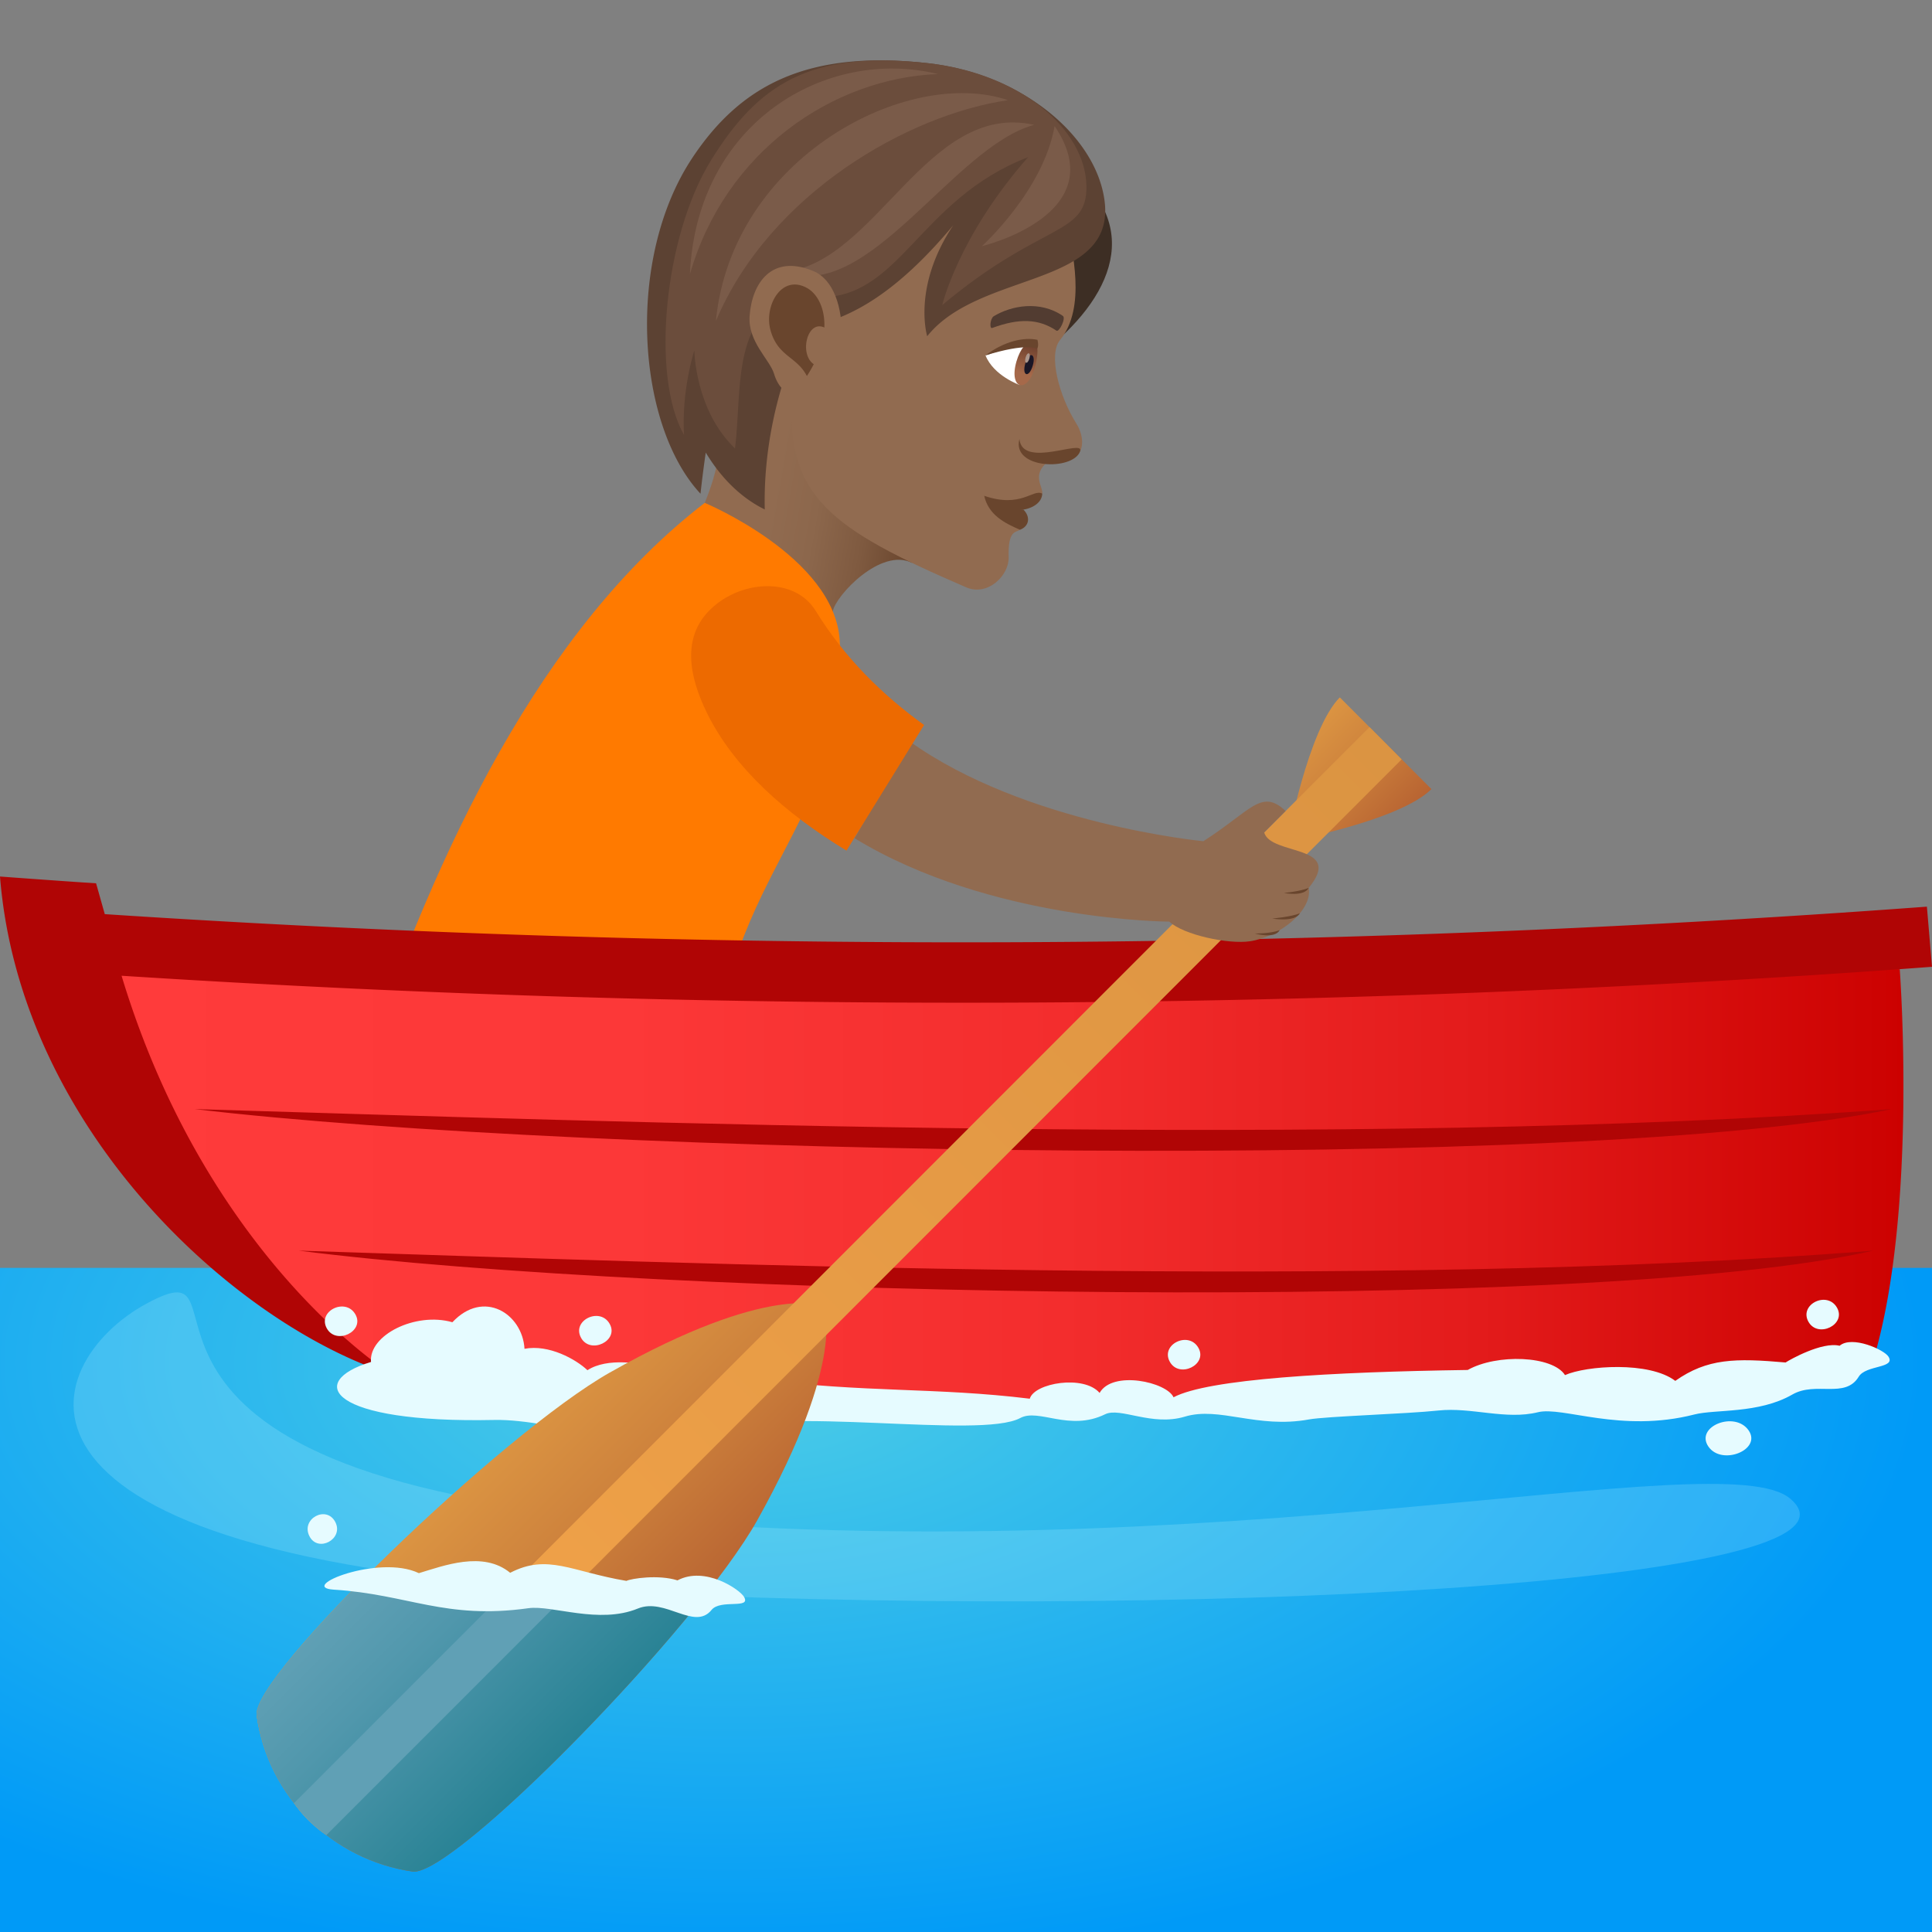 <svg xmlns="http://www.w3.org/2000/svg" xml:space="preserve" style="enable-background:new 0 0 64 64" viewBox="0 0 64 64"><rect x="0" y="0" width="64" height="64" fill="#808080" stroke="none"/><radialGradient id="a" cx="47.197" cy="69.069" r="37.127" gradientTransform="matrix(1.067 0 0 .54 -26.212 7.836)" gradientUnits="userSpaceOnUse"><stop offset="0" style="stop-color:#4ecee6"/><stop offset="1" style="stop-color:#009af7"/></radialGradient><path d="M64 42H0v22h64V42z" style="fill:url(#a)"/><linearGradient id="b" x1="406.134" x2="399.022" y1="57.944" y2="57.944" gradientTransform="scale(-1 1) rotate(-9.997 -48.497 2492.832)" gradientUnits="userSpaceOnUse"><stop offset=".307" style="stop-color:#916b50"/><stop offset=".519" style="stop-color:#8c674c"/><stop offset=".756" style="stop-color:#7f5a40"/><stop offset="1" style="stop-color:#69452d"/></linearGradient><path d="M30.216 18.648c-1.026-.526-2.536 1.078-2.63 1.606-.295 1.675-1.505-.334-4.24-3.596.603-1.462.538-2.439.538-2.439 2.274-4.294 3.948-1.257 6.332 4.429z" style="fill:url(#b)"/><path d="M12.018 35.382s8.24 2.055 11.597 1.322c-.031-7.668 4.615-9.25 4.2-15.506-.184-2.754-4.47-4.54-4.47-4.54-5.437 4.189-8.868 11.485-11.327 18.724z" style="fill:#ff7a00"/><path d="M13.006 45.546a423.44 423.44 0 0 0 49.925-13.441c.354-.026.71-.051 1.069-.079l-.169-1.992a432.631 432.631 0 0 1-60.36.248l-.288-1.021c-1.06-.07-2.123-.147-3.183-.225.67 8.406 7.833 14.879 13.006 16.51z" style="fill:#b00505"/><linearGradient id="c" x1="4.027" x2="63.054" y1="39.377" y2="39.377" gradientUnits="userSpaceOnUse"><stop offset="0" style="stop-color:#ff3b3b"/><stop offset=".282" style="stop-color:#fc3838"/><stop offset=".528" style="stop-color:#f32d2d"/><stop offset=".762" style="stop-color:#e31b1b"/><stop offset=".987" style="stop-color:#cd0302"/><stop offset="1" style="stop-color:#cc0100"/></linearGradient><path d="M13.006 45.546c3.486 1.701 45.917 1.389 49.088-.621 1.433-4.951.837-12.82.837-12.82a434.325 434.325 0 0 1-58.904.218c2.867 9.479 8.985 13.23 8.98 13.223z" style="fill:url(#c)"/><path d="M62.663 36.74c-9.988 2.128-43.313 1.534-56.217 0 13.777.41 38.444 1.323 56.217 0zm-.609 4.689c-9.267 2.129-40.185 1.535-52.156 0 12.781.41 35.667 1.324 52.156 0z" style="fill:#b00505"/><path d="M17.375 44.681c.805-.156 1.707.349 2.085.709.648-.422 1.783-.261 2.53-.02.794-.34 2.23-.132 3.124.318 3.56.455 5.867.263 8.999.646.149-.522 1.79-.8 2.313-.192.428-.758 2.225-.36 2.449.145 1.148-.609 5.215-.84 9.745-.905.968-.544 2.813-.474 3.223.17.708-.314 2.79-.464 3.653.191 1.063-.748 1.994-.755 3.654-.609.142-.094 1.211-.696 1.789-.554.41-.35 1.48.13 1.621.363.24.39-.75.27-.987.661-.45.744-1.42.143-2.2.592-1.118.643-2.546.482-3.243.66-2.44.625-4.362-.278-5.185-.074-1.064.263-2.202-.174-3.295-.057-1.064.114-3.715.191-4.291.296-1.715.314-2.965-.439-4.11-.093-1.096.33-2.138-.324-2.64-.079-1.19.582-2.195-.207-2.813.125-1.323.714-7.992-.43-10.117.454-2.107.877-5.24-.433-7.307-.39-5.461.115-6.263-1.26-4.082-1.921-.08-.888 1.473-1.667 2.696-1.316 1.032-1.103 2.321-.287 2.389.88zm42.532-.896c-.322-.576.625-1.039.948-.463.312.558-.635 1.02-.948.463zm-3.314 4.135c-.454-.665.88-1.198 1.334-.534.44.644-.894 1.177-1.334.533z" style="fill:#e6fbff"/><path d="M38.753 45.113c-.323-.576.625-1.038.947-.462.312.557-.635 1.02-.947.462zM24.98 47.968c-.323-.576.624-1.038.947-.462.312.558-.635 1.02-.948.462zm-14.153-3.962c-.322-.575.625-1.038.948-.462.312.558-.635 1.02-.948.462zm8.423.313c-.323-.576.624-1.038.947-.463.312.558-.636 1.02-.948.463z" style="fill:#e6fbff"/><path d="M59.297 49.64c-2.243-1.885-18.858 2.474-39.04.622-18.428-1.69-11.499-9.196-15.407-7.076-3.586 1.945-6.095 8.398 14.806 9.51 19.004 1.01 43.037-.204 39.641-3.057z" style="opacity:.2;fill:#c2f8ff"/><linearGradient id="d" x1="38.722" x2="47.478" y1="290.638" y2="290.638" gradientTransform="rotate(45.001 319.261 141.82)" gradientUnits="userSpaceOnUse"><stop offset="0" style="stop-color:#db9442"/><stop offset=".395" style="stop-color:#cf843d"/><stop offset="1" style="stop-color:#b86432"/></linearGradient><path d="M20.201 45.467c-3.55 2.004-11.885 10.04-11.7 11.364.38 2.691 2.505 4.777 5.165 5.166 1.34.195 9.422-8.065 11.422-11.641 2.996-5.361 2.193-7.09 2.193-7.09s-1.767-.803-7.08 2.201z" style="fill:url(#d)"/><linearGradient id="e" x1="40.945" x2="45.238" y1="254.547" y2="254.547" gradientTransform="rotate(45.001 319.261 141.82)" gradientUnits="userSpaceOnUse"><stop offset="0" style="stop-color:#db9442"/><stop offset=".395" style="stop-color:#cf843d"/><stop offset="1" style="stop-color:#b86432"/></linearGradient><path d="m47.418 26.14-3.035-3.038c-1.055 1.057-1.74 4.777-1.74 4.777s3.718-.681 4.775-1.74z" style="fill:url(#e)"/><linearGradient id="f" x1="43.096" x2="43.096" y1="302.704" y2="252.243" gradientTransform="rotate(45.001 319.261 141.82)" gradientUnits="userSpaceOnUse"><stop offset="0" style="stop-color:#f5a54a"/><stop offset=".339" style="stop-color:#eb9e47"/><stop offset="1" style="stop-color:#db9442"/></linearGradient><path d="M10.813 60.79s-.594-.37-1.073-1.059l35.627-35.645 1.065 1.069-35.62 35.635z" style="fill:url(#f)"/><linearGradient id="g" x1="38.73" x2="47.477" y1="295.299" y2="295.299" gradientTransform="rotate(45.001 319.261 141.82)" gradientUnits="userSpaceOnUse"><stop offset="0" style="stop-color:#60a0b5"/><stop offset=".347" style="stop-color:#5097ac"/><stop offset="1" style="stop-color:#288294"/></linearGradient><path d="M11.69 52.662c-1.886 1.933-3.264 3.623-3.188 4.169.379 2.691 2.504 4.777 5.164 5.166 1.1.16 6.732-5.368 9.826-9.335H11.69z" style="fill:url(#g)"/><linearGradient id="h" x1="43.101" x2="43.101" y1="302.704" y2="252.243" gradientTransform="rotate(45.001 319.261 141.82)" gradientUnits="userSpaceOnUse"><stop offset="0" style="stop-color:#60a0b5"/><stop offset="1" style="stop-color:#60a0b5"/></linearGradient><path d="M16.806 52.662 9.74 59.731a4.113 4.113 0 0 0 1.072 1.059l8.125-8.128h-2.131z" style="fill:url(#h)"/><path d="m41.877 27.575.71-.711c-.804-.756-1.138-.012-2.724 1.002 0 0-5.906-.559-9.75-3.32l-1.803 3.222c4.5 2.746 10.424 2.762 10.424 2.762.475.443 1.97.758 2.676.65.973-.148 2.076-1.017 1.943-1.767 1.194-1.461-1.255-1.057-1.476-1.838z" style="fill:#916b50"/><path d="M42.533 29.579s.656.14.82-.166c-.289.119-.82.166-.82.166zm-.39.849s.752.133.916-.174c-.29.12-.916.174-.916.174zm-.577.496s.662.194.827-.113c-.29.12-.827.113-.827.113z" style="fill:#69452d"/><path d="M27.023 20.239c-.7-1.145-2.468-1.018-3.46-.08-.997.933-.735 2.258-.141 3.465.902 1.83 2.615 3.336 4.619 4.554l2.57-4.162c-1.367-.984-2.63-2.219-3.588-3.777z" style="fill:#ed6a00"/><path d="M24.65 52.903c-.137-.246-1.292-1.037-2.207-.551-.628-.2-1.527-.063-1.693.017-1.827-.308-2.606-.911-3.85-.268-.899-.74-2.211-.231-3.024.012-1.33-.637-4.043.468-2.82.546 2.476.156 3.689 1 6.448.615.789-.11 2.331.542 3.628.01.903-.372 1.874.746 2.439.047.296-.367 1.309-.015 1.079-.428zm-14.4-2.015c-.292-.577.567-1.04.86-.464.283.56-.577 1.023-.86.464z" style="fill:#e6fbff"/><path d="M34.675 11.574c.807-2.61-2.06-4.474.234-6.37 3.047 1.995 2.102 4.48-.234 6.37z" style="fill:#3d2e24"/><path d="M35.346 7.359c.16.933.658 2.824-.232 3.907-.398.486-.026 1.864.538 2.759.245.388.261.838.032 1.056-.35.332-.791.033-1.054.286-.43.41-.066.78-.104.985 0 0-1.249-.007-.738 1.197-.145.101-.399.003-.375.914.016.601-.694 1.301-1.407.993-4.51-1.944-5.929-2.996-5.785-6.288.231-5.277-.012-10.962 9.125-5.809z" style="fill:#916b50"/><path d="M34.526 16.352c-.02.59-1.23.829-1.923.072 1.224.422 1.62-.242 1.923-.072z" style="fill:#69452d"/><path d="M33.903 16.881c.25.256.18.56-.115.668-.525-.226-1.042-.496-1.185-1.124.57.443 1.3.456 1.3.456zm1.877-1.933c-.229.656-2.278.597-2.01-.405.095 1 2.16-.022 2.01.405z" style="fill:#69452d"/><path d="M32.646 11.773c.272.68 1.132.98 1.132.98.362-.22.511-.884.49-1.264-.445-.153-1.622.284-1.622.284z" style="fill:#fff"/><linearGradient id="i" x1="1038.806" x2="1038.806" y1="128.215" y2="126.699" gradientTransform="matrix(-.554 -.16 -.277 .961 645.273 55.456)" gradientUnits="userSpaceOnUse"><stop offset="0" style="stop-color:#a6694a"/><stop offset="1" style="stop-color:#4f2a1e"/></linearGradient><path d="M34.285 12.152c-.247.924-.88.742-.614-.177.245-.854.931-1.01.614.177z" style="fill:url(#i)"/><path d="M34.214 12.103c-.125.433-.373.362-.248-.071.115-.402.364-.331.248.071z" style="fill:#1a1626"/><path d="M34.1 11.873c-.062.216-.186.18-.124-.036.058-.2.181-.164.124.036z" style="fill:#ab968c"/><path d="M32.645 11.773c.637-.484 1.296-.61 1.723-.516.05.214-.007.288-.007.288s-.362-.192-1.715.228z" style="fill:#69452d"/><path d="M32.917 10.477c.577-.352 1.528-.536 2.292-.012.11.076-.123.548-.212.489-.588-.399-1.242-.418-2.127-.09-.103.039-.067-.317.047-.387z" style="fill:#523c31"/><path d="M22.938 5.224c1.64-2.464 3.875-3.558 7.76-3.135 3.149.341 5.576 2.4 5.885 4.512.434 2.945-4.124 2.346-5.868 4.537 0 0-.506-1.627.863-3.676-2.167 2.598-3.75 3.168-4.937 3.394-.96 2.034-1.352 4.172-1.307 6.021-.803-.394-1.464-1.066-1.955-1.885a38.5 38.5 0 0 0-.174 1.363c-2.124-2.277-2.488-7.795-.267-11.13z" style="fill:#5c4233"/><path d="M23.548 5.318c1.559-2.517 3.265-3.652 7.15-3.23 3.149.342 5.246 2.224 5.291 4.053.042 1.693-1.456 1.177-4.776 3.965 0 0 .53-2.272 2.844-4.9-3.65 1.408-4.236 4.728-7 4.641-2.919-.091-2.45 2.982-2.709 5.008-1.327-1.268-1.347-3.247-1.347-3.247s-.429 1.304-.342 2.8c-1.104-1.937-.66-6.587.89-9.09z" style="fill:#6b4d3c"/><path d="M33.39 3.318c-3.288.478-7.882 3.081-9.675 7.314.524-5.404 6.349-8.44 9.675-7.314z" style="fill:#7a5b49"/><path d="M31.072 2.453c-3.481.134-7.045 2.554-8.218 6.631.226-5.042 4.525-7.536 8.218-6.631zm1.455 5.701s2.04-1.844 2.408-3.978c1.99 2.933-2.408 3.978-2.408 3.978zm1.731-4.018c-2.688.73-5.506 5.935-8.26 4.865 3.03-.308 4.723-5.657 8.26-4.865z" style="fill:#7a5b49"/><path d="M26.936 8.976c1.376.567 1.154 3.788-.066 4.258-.17.067-.977-.002-1.228-.85-.14-.47-.874-1.064-.81-1.92.08-1.096.737-2.052 2.104-1.488z" style="fill:#916b50"/><path d="M26.738 9.543c.339.191.595.665.57 1.306-.574-.264-.839.892-.351 1.215a4.26 4.26 0 0 1-.228.393c-.335-.654-.97-.642-1.208-1.53-.215-.803.374-1.858 1.217-1.384z" style="fill:#69452d"/></svg>
